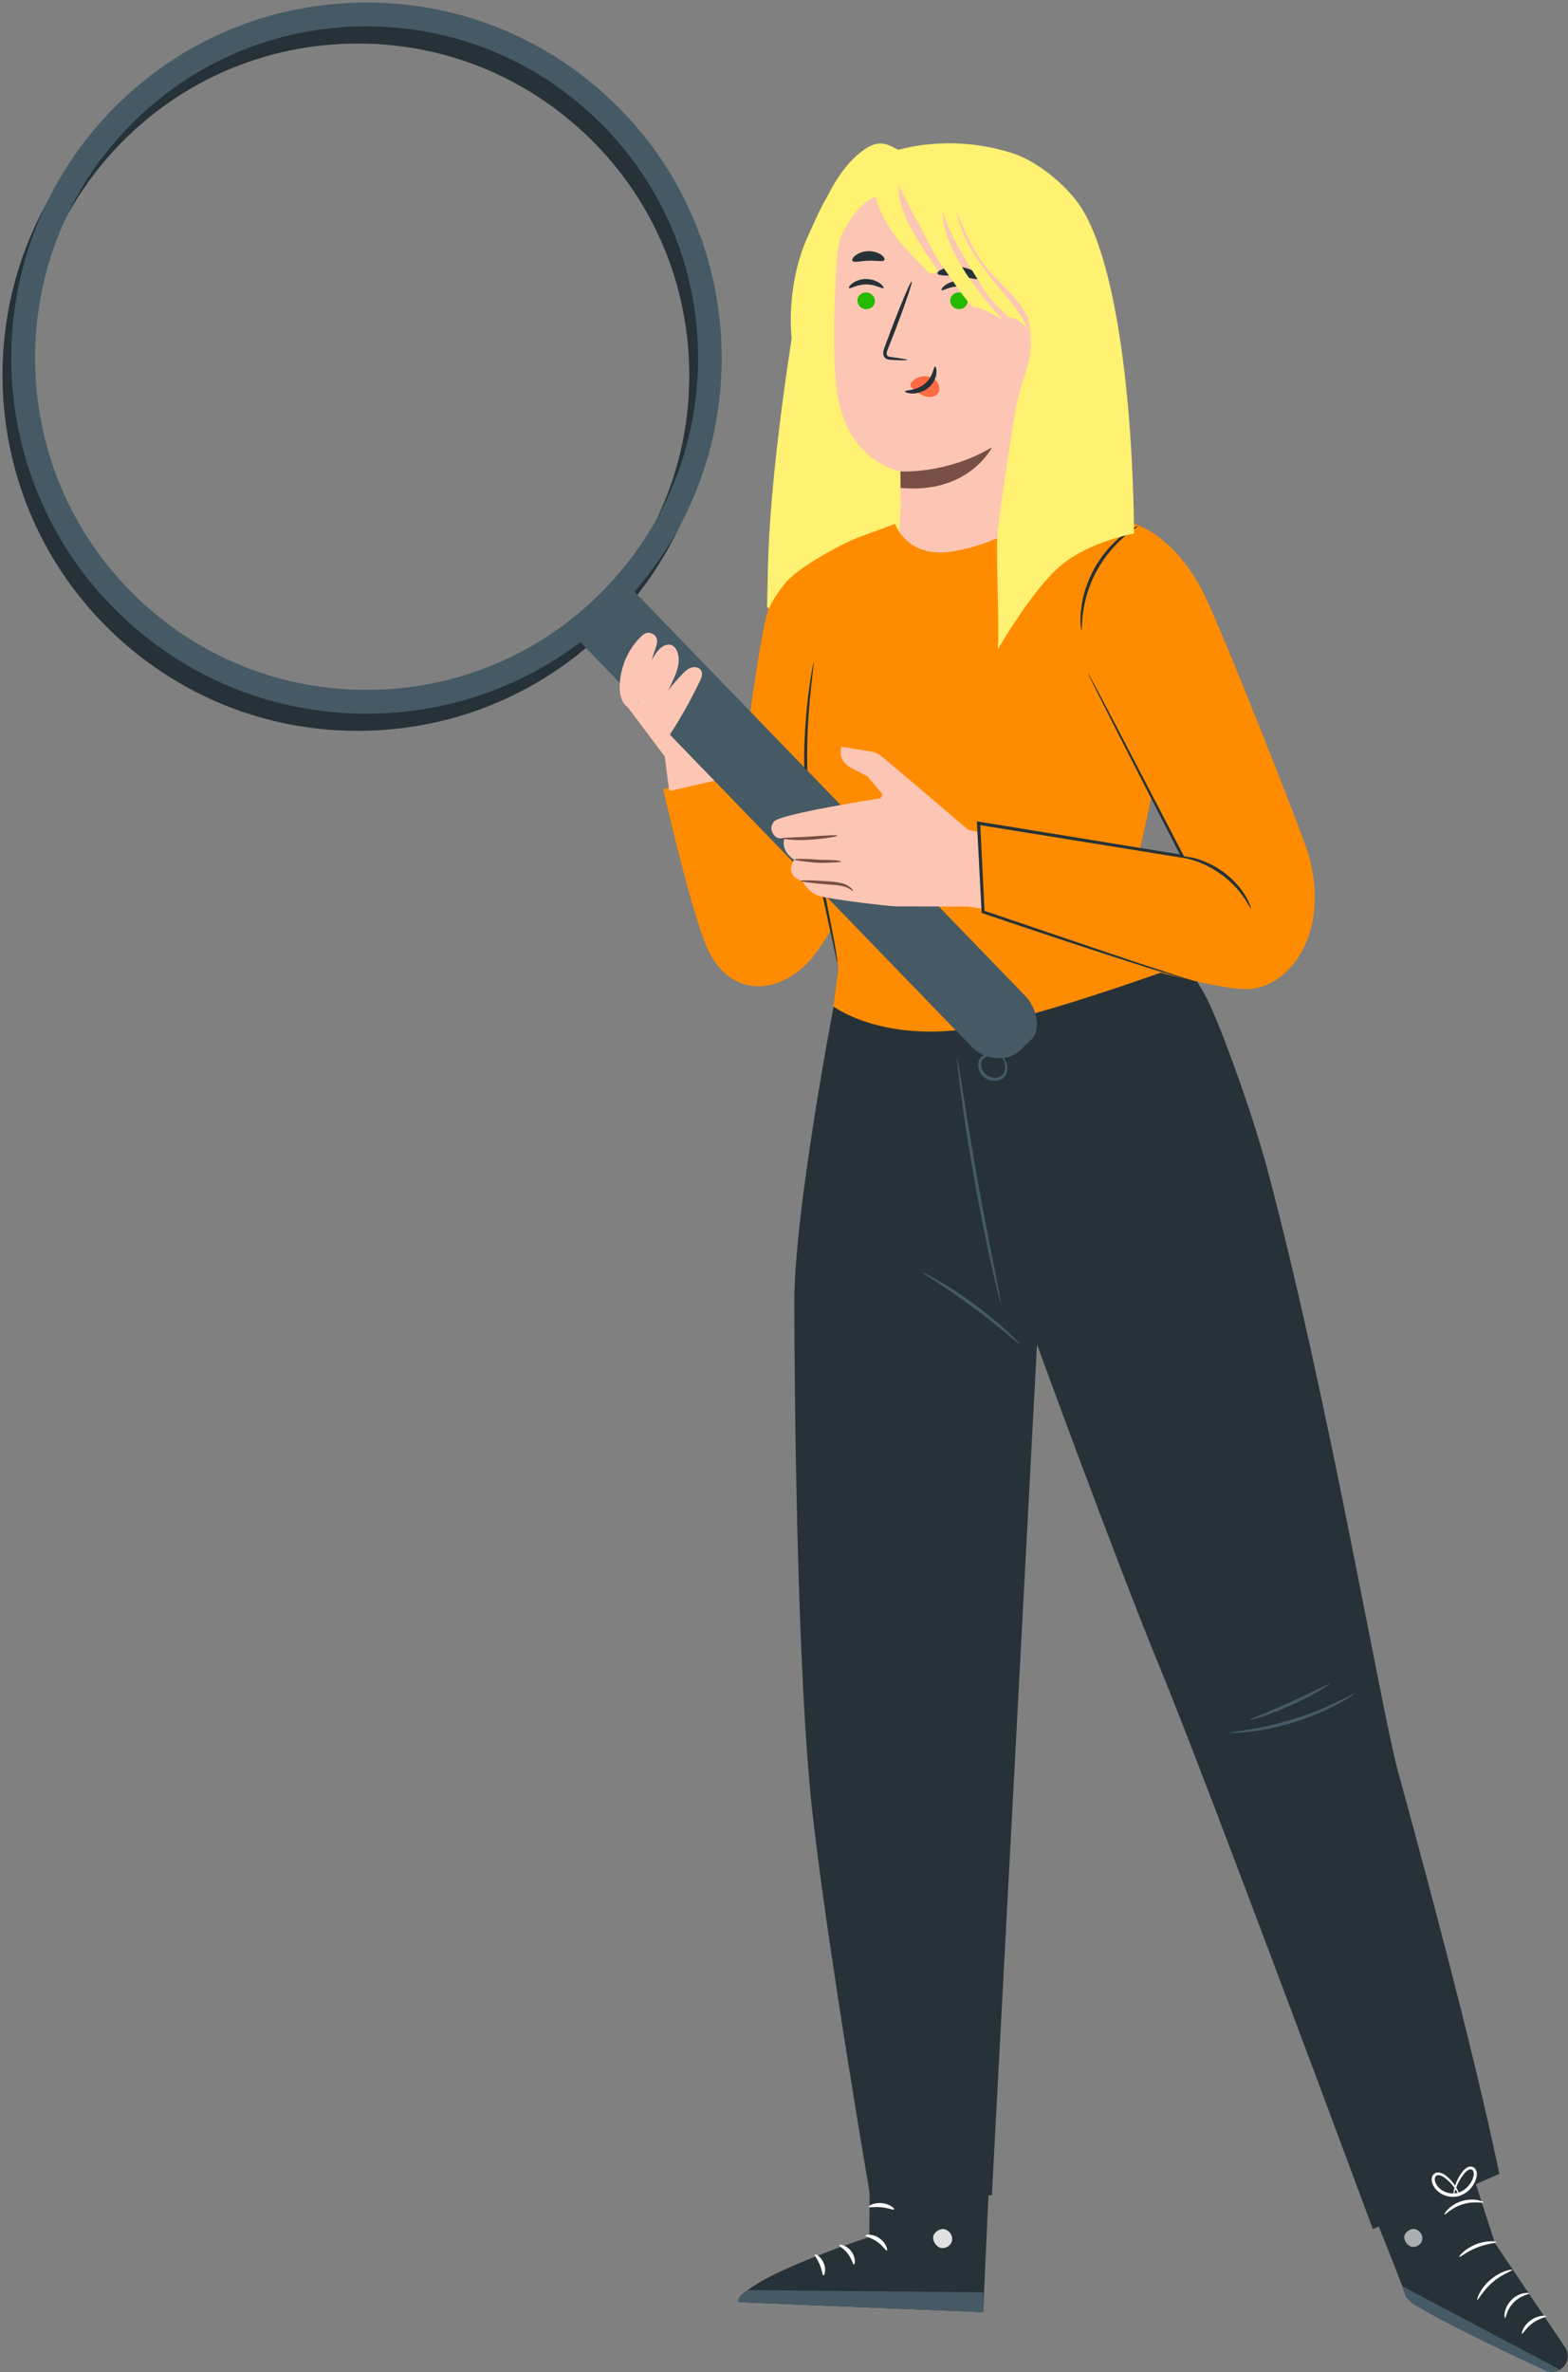 <svg width="574" height="868" viewBox="0 0 574 868" fill="none" xmlns="http://www.w3.org/2000/svg">
<rect x="0" y="0" width="574" height="868" fill="#808080" stroke="none"/>
<g clip-path="url(#clip0_59_4077)">
<path d="M399.589 120.552C395.046 100.917 393.303 78.06 377.01 65.272C364.908 55.773 351.13 53.122 335.759 53.76C328.199 54.078 319.65 57.569 313.063 61.312C304.028 66.43 300.19 76.818 295.831 86.25C287.098 105.146 288.205 130.739 294.122 137.855L373.004 179.558C388.76 171.352 398.617 168.079 401.148 147.068C402.204 138.224 401.6 129.246 399.589 120.552Z" fill="#FFF171"/>
<path d="M292.792 105.709C292.792 105.709 282.03 165.571 281.108 207.916L280.807 222.015C280.807 222.015 304.542 251.334 324.438 253.156L341.117 192.096L292.792 105.709Z" fill="#FFF171"/>
<path d="M306.362 94.824C307.34 79.843 317.324 61.475 332.282 63.09L378.955 74.974C383.495 75.468 386.911 79.337 386.815 83.905L381.563 196.331C381.672 196.355 381.78 196.379 381.889 196.403C381.889 196.403 371.253 228.114 340.383 218.424C334.262 216.507 331.473 209.818 330.254 202.948L329.94 202.984C329.928 202.165 329.916 201.405 329.904 200.634C328.89 192.703 329.723 185.195 329.723 185.195C329.638 176.119 329.65 172.395 329.638 172.479C329.638 172.479 310.467 169.261 306.555 144.264C304.611 131.838 305.275 111.469 306.362 94.824Z" fill="#FDC6B4"/>
<path d="M313.874 109.881C313.814 111.568 315.19 113.026 316.965 113.123C318.727 113.219 320.212 111.93 320.285 110.242C320.345 108.555 318.969 107.097 317.206 107C315.419 106.904 313.934 108.193 313.874 109.881Z" fill="#25BA00"/>
<path d="M310.781 105.43C311.179 105.852 313.618 104.056 317.071 104.08C320.524 104.044 323.047 105.827 323.421 105.406C323.602 105.225 323.204 104.466 322.105 103.658C321.019 102.863 319.172 102.079 317.023 102.079C314.874 102.091 313.063 102.875 312.025 103.682C310.95 104.49 310.588 105.249 310.781 105.43Z" fill="#263238"/>
<path d="M347.84 109.877C347.779 111.565 349.156 113.023 350.93 113.119C352.693 113.216 354.178 111.926 354.238 110.239C354.299 108.552 352.922 107.093 351.16 106.997C349.397 106.9 347.912 108.19 347.84 109.877Z" fill="#25BA00"/>
<path d="M344.7 106.15C345.098 106.572 347.537 104.776 350.99 104.8C354.443 104.764 356.966 106.548 357.34 106.126C357.521 105.945 357.123 105.186 356.024 104.378C354.938 103.571 353.091 102.799 350.942 102.799C348.793 102.811 346.982 103.595 345.931 104.402C344.869 105.21 344.507 105.957 344.7 106.15Z" fill="#263238"/>
<path d="M332.108 131.697C332.12 131.504 329.983 131.131 326.506 130.673C325.625 130.576 324.792 130.407 324.647 129.805C324.442 129.166 324.816 128.226 325.239 127.201C326.072 125.068 326.941 122.838 327.858 120.5C331.504 110.967 334.136 103.12 333.75 102.976C333.364 102.831 330.092 110.448 326.458 119.982C325.577 122.332 324.744 124.574 323.947 126.719C323.609 127.72 323.029 128.853 323.476 130.178C323.718 130.841 324.357 131.311 324.925 131.468C325.492 131.637 325.987 131.649 326.422 131.673C329.923 131.866 332.084 131.89 332.108 131.697Z" fill="#263238"/>
<path d="M329.642 172.476C329.642 172.476 346.471 173.597 363.168 163.629C363.168 163.629 354.705 180.901 329.666 178.514L329.642 172.476Z" fill="#774F44"/>
<path d="M333.574 139.993C334.817 138.354 337.003 137.462 339.152 137.703C340.649 137.872 342.158 138.595 343.075 139.812C343.981 141.03 344.174 142.765 343.341 143.922C342.411 145.224 340.455 145.525 338.814 145.055C337.172 144.585 335.747 143.5 334.407 142.416C334.033 142.114 333.658 141.801 333.429 141.391C333.2 140.981 333.151 140.451 333.441 140.114" fill="#FF6B42"/>
<path d="M342.283 134.089C341.728 134.052 341.703 137.801 338.492 140.44C335.281 143.104 331.285 142.67 331.261 143.188C331.212 143.417 332.154 143.912 333.832 143.972C335.486 144.032 337.901 143.502 339.868 141.887C341.824 140.26 342.681 138.09 342.802 136.559C342.959 135.005 342.537 134.077 342.283 134.089Z" fill="#263238"/>
<path d="M343.178 100.114C343.516 101.054 346.969 100.62 351.013 101.114C355.07 101.524 358.341 102.717 358.872 101.886C359.114 101.488 358.546 100.596 357.231 99.692C355.927 98.788 353.838 97.921 351.399 97.643C348.973 97.378 346.739 97.752 345.266 98.354C343.781 98.933 343.033 99.668 343.178 100.114Z" fill="#263238"/>
<path d="M312.061 95.461C312.665 96.244 315.043 95.437 317.904 95.401C320.765 95.268 323.18 95.943 323.747 95.124C323.989 94.726 323.615 93.942 322.552 93.195C321.514 92.46 319.763 91.845 317.808 91.906C315.84 91.966 314.138 92.665 313.136 93.472C312.121 94.268 311.795 95.075 312.061 95.461Z" fill="#263238"/>
<path d="M283.268 279.092L312.69 251.529L332.617 283.19C332.214 286.033 306.823 340.779 295.807 352.131C283.246 365.072 266.14 364.065 258.594 346.197C252.638 332.113 242.764 288.72 242.764 288.72L283.268 279.092Z" fill="#FF8C00"/>
<path d="M315.354 196.202C308.324 198.732 292.158 207.576 287.456 213.375C285.172 216.174 282.955 219.376 281.522 222.556C277.85 230.661 270.842 290.69 270.842 290.69L302.166 313.372L329.438 208.36L327.692 191.701L315.354 196.202Z" fill="#FF8C00"/>
<path d="M304.967 369.55L306.937 354.033C306.937 354.033 300.892 326.358 298.675 302.333C295.137 264.135 305.101 240.401 306.467 236.37C307.228 234.086 327.693 191.701 327.693 191.701C327.693 191.701 331.993 204.755 349.256 201.665C373.326 197.366 382.103 184.312 382.103 184.312L413.203 191.029C413.203 191.029 425.317 239.707 427.108 255.85C428.071 264.493 416.674 313.372 416.674 313.372L435.012 340.823C435.572 342.166 427.041 379.693 425.384 381.238C423.727 382.783 393.88 389.724 393.5 391C393.119 392.277 336.605 415.944 336.627 414.981C336.672 414.018 309.423 381.663 309.423 381.663L304.967 369.55Z" fill="#FF8C00"/>
<path d="M297.913 242.214C297.958 242.214 297.913 242.617 297.846 243.356C297.734 244.229 297.622 245.282 297.466 246.58C297.13 249.379 296.66 253.432 296.256 258.425C295.473 268.434 294.689 282.383 296.995 297.586C299.011 312.812 301.944 326.426 303.847 336.322C304.81 341.271 305.549 345.279 306.019 348.055C306.22 349.331 306.377 350.406 306.511 351.257C306.601 351.996 306.646 352.376 306.601 352.399C306.556 352.399 306.444 352.041 306.265 351.302C306.064 350.451 305.84 349.398 305.549 348.145C304.922 345.211 304.071 341.271 303.018 336.479C300.914 326.627 297.846 313.014 295.831 297.743C293.502 282.45 294.443 268.367 295.428 258.358C295.943 253.342 296.548 249.29 297.018 246.513C297.264 245.125 297.466 244.05 297.622 243.311C297.779 242.573 297.891 242.192 297.913 242.214Z" fill="#263238"/>
<path d="M440.497 362.945C446.073 372.416 458.813 408.644 463.761 427.161C486.353 511.596 505.475 625.162 511.812 648.314C520.275 679.146 539.218 748.915 548.868 795.398L502.564 815.595C502.564 815.595 441.908 652.165 425.361 612.019C408.21 570.417 379.617 491.915 379.617 491.915L363.093 803.213L318.737 804.578C318.737 804.578 303.556 716.852 297.533 664.435C291.51 611.996 290.838 504.073 290.771 476.689C290.704 443.327 305.168 368.296 305.168 368.296C305.168 368.296 322.476 381.283 354.92 376.312C380.759 372.349 434.317 352.488 434.317 352.488L440.497 362.945Z" fill="#263238"/>
<path d="M350.333 387.104C350.244 387.104 350.356 388.38 350.602 390.687C350.848 392.97 351.251 396.284 351.789 400.382C352.864 408.554 354.565 419.817 356.782 432.199C358.999 444.581 361.305 455.731 363.118 463.77C364.014 467.8 364.798 471.024 365.357 473.263C365.917 475.502 366.276 476.734 366.365 476.712C366.432 476.689 366.231 475.435 365.805 473.174C365.313 470.711 364.686 467.487 363.924 463.613C362.312 455.53 360.14 444.379 357.924 431.997C355.707 419.638 353.893 408.398 352.595 400.27C351.968 396.351 351.453 393.105 351.05 390.642C350.647 388.358 350.401 387.104 350.333 387.104Z" fill="#455A64"/>
<path d="M366.135 386.456C366.202 386.456 366.068 385.897 365.262 385.561C364.5 385.225 363.291 385.135 361.881 385.449C361.187 385.605 360.425 385.852 359.664 386.344C358.88 386.859 358.321 387.8 358.141 388.807C357.783 390.8 358.701 393.173 360.672 394.45C362.597 395.704 365.105 395.838 366.851 394.718C367.725 394.181 368.329 393.263 368.553 392.412C368.799 391.561 368.822 390.733 368.71 390.016C368.508 388.561 367.859 387.486 367.21 386.971C366.628 386.434 366.157 386.411 366.135 386.456C366.09 386.546 366.493 386.725 366.941 387.285C367.389 387.822 367.859 388.807 367.949 390.084C368.038 391.315 367.702 393.017 366.336 393.8C364.971 394.606 362.911 394.495 361.343 393.465C359.754 392.457 358.992 390.531 359.216 388.964C359.328 388.18 359.686 387.509 360.246 387.106C360.828 386.68 361.5 386.412 362.105 386.21C363.359 385.829 364.433 385.785 365.127 385.964C365.822 386.143 366.045 386.523 366.135 386.456Z" fill="#455A64"/>
<path d="M337.769 465.606C337.68 465.763 339.784 467.084 343.143 469.278C346.502 471.473 351.092 474.563 356.018 478.19C360.944 481.817 365.243 485.288 368.333 487.863C371.423 490.415 373.326 492.027 373.438 491.893C373.55 491.781 371.848 489.967 368.87 487.236C365.914 484.504 361.66 480.921 356.712 477.249C351.764 473.6 347.061 470.599 343.591 468.584C340.098 466.569 337.859 465.472 337.769 465.606Z" fill="#455A64"/>
<path d="M450.081 634.006C450.081 634.096 450.775 634.096 452.007 634.073C453.238 634.051 455.007 633.916 457.201 633.67C461.567 633.178 467.591 632.08 474.017 630.065C480.443 628.05 486.018 625.52 489.892 623.415C491.84 622.363 493.362 621.467 494.392 620.773C495.422 620.101 495.982 619.698 495.937 619.631C495.848 619.475 493.474 620.796 489.533 622.676C485.593 624.58 480.04 626.953 473.681 628.946C467.322 630.939 461.411 632.148 457.089 632.842C452.768 633.558 450.081 633.827 450.081 634.006Z" fill="#455A64"/>
<path d="M457.604 629.282C457.649 629.417 459.395 628.991 462.149 628.073C464.903 627.155 468.643 625.722 472.673 623.908C476.703 622.095 480.263 620.236 482.771 618.781C485.279 617.326 486.757 616.318 486.689 616.184C486.533 615.893 480.218 619.251 472.203 622.856C464.187 626.461 457.492 628.946 457.604 629.282Z" fill="#455A64"/>
<path d="M318.466 772.292L318.242 818.506C318.242 818.506 271.177 833.799 270.304 842.33L359.889 846.002L363.203 774.016L318.466 772.292Z" fill="#263238"/>
<path d="M346.101 815.776C347.825 816.313 348.944 818.328 348.452 820.052C347.981 821.799 345.944 822.941 344.22 822.426C342.496 821.911 341.085 819.559 341.757 817.88C342.428 816.201 344.869 814.992 346.414 815.887" fill="#E0E0E0"/>
<path d="M359.889 846.002L359.934 838.725L274.021 837.919C274.021 837.919 269.968 839.486 270.304 842.33L359.889 846.002Z" fill="#455A64"/>
<path d="M316.787 817.991C316.787 818.439 318.959 818.708 321.064 820.208C323.191 821.641 324.221 823.589 324.646 823.432C325.05 823.365 324.512 820.723 321.937 818.954C319.385 817.185 316.72 817.588 316.787 817.991Z" fill="white"/>
<path d="M307.249 821.506C307.137 821.932 308.995 822.738 310.406 824.663C311.861 826.522 312.175 828.559 312.6 828.537C313.003 828.626 313.406 826.074 311.615 823.723C309.824 821.372 307.271 821.081 307.249 821.506Z" fill="white"/>
<path d="M301.448 832.523C301.852 832.635 302.546 830.463 301.516 828.022C300.508 825.582 298.493 824.552 298.291 824.91C298.023 825.268 299.299 826.589 300.105 828.627C300.956 830.62 301.001 832.456 301.448 832.523Z" fill="white"/>
<path d="M318.024 807.464C318.181 807.867 320.218 807.352 322.681 807.62C325.144 807.844 327.048 808.74 327.294 808.382C327.563 808.068 325.749 806.389 322.838 806.098C319.927 805.807 317.823 807.105 318.024 807.464Z" fill="white"/>
<path d="M530.056 767.456L547.229 820.678L572.934 858.854C574.792 861.608 573.919 865.348 571.053 867.005C569.441 867.945 567.493 868.035 565.814 867.273C555.066 862.347 515.614 844.032 514.584 840.069C513.375 835.478 492.753 785.144 492.753 785.144L530.056 767.456Z" fill="#263238"/>
<path d="M571.033 867.004L513.31 836.486L514.093 838.725C514.765 840.651 516.086 842.307 517.855 843.337C522.579 846.114 535.79 853.48 565.614 867.318C567.383 868.124 569.421 867.989 571.033 867.004Z" fill="#455A64"/>
<g opacity="0.6">
<path d="M518.237 815.685C519.872 816.133 521.013 817.991 520.61 819.648C520.23 821.305 518.349 822.469 516.692 822.044C515.035 821.618 513.625 819.446 514.184 817.834C514.744 816.222 517.028 814.991 518.528 815.797" fill="white"/>
</g>
<path d="M550.948 848.128C551.307 848.173 551.531 844.994 554.15 842.419C556.703 839.754 559.882 839.486 559.815 839.15C559.815 839.015 559.009 838.836 557.71 839.082C556.434 839.329 554.688 840.113 553.277 841.568C551.844 843.023 551.083 844.747 550.859 846.046C550.613 847.322 550.792 848.128 550.948 848.128Z" fill="white"/>
<path d="M557.176 853.881C557.512 854.015 558.609 851.709 561.072 849.985C563.49 848.194 566.021 847.88 565.998 847.522C566.065 847.208 563.132 846.962 560.356 848.977C557.557 850.97 556.84 853.836 557.176 853.881Z" fill="white"/>
<path d="M540.786 841.501C541.122 841.657 542.802 838.097 546.384 835.075C549.922 831.985 553.683 830.887 553.571 830.529C553.549 830.216 549.384 830.843 545.578 834.157C541.749 837.403 540.495 841.433 540.786 841.501Z" fill="white"/>
<path d="M534.228 825.76C534.474 826.029 536.982 823.79 540.722 822.335C544.461 820.834 547.797 820.745 547.797 820.364C547.842 820.051 544.282 819.58 540.274 821.193C536.243 822.76 533.982 825.559 534.228 825.76Z" fill="white"/>
<path d="M528.779 810.268C529.048 810.515 531.376 807.738 535.451 806.529C539.504 805.23 542.975 806.216 543.064 805.857C543.109 805.723 542.303 805.253 540.847 804.984C539.392 804.693 537.287 804.693 535.093 805.365C532.899 806.036 531.152 807.245 530.122 808.298C529.07 809.328 528.667 810.179 528.779 810.268Z" fill="white"/>
<path d="M534.334 803.594C534.401 803.572 534.267 802.811 533.707 801.579C533.147 800.348 532.117 798.579 530.304 796.9C529.386 796.116 528.356 795.064 526.632 794.884C525.781 794.795 524.728 795.31 524.348 796.228C523.967 797.123 524.079 798.064 524.348 798.892C525.579 802.229 529.565 804.468 533.506 803.639C537.446 802.744 540.111 799.385 540.603 795.959C540.671 795.086 540.581 794.101 539.865 793.339C539.148 792.578 537.961 792.601 537.245 792.981C535.767 793.765 535.073 795.019 534.401 796.004C533.08 798.109 532.498 800.034 532.229 801.355C531.961 802.699 531.983 803.46 532.05 803.46C532.274 803.527 532.476 800.392 535.118 796.474C535.812 795.534 536.573 794.392 537.67 793.899C538.208 793.653 538.745 793.698 539.103 794.078C539.462 794.437 539.573 795.131 539.484 795.825C539.036 798.624 536.596 801.691 533.259 802.408C529.945 803.147 526.43 801.176 525.423 798.489C525.199 797.84 525.131 797.123 525.355 796.631C525.557 796.138 526.05 795.847 526.609 795.87C527.774 795.937 528.848 796.788 529.744 797.526C533.304 800.661 534.11 803.729 534.334 803.594Z" fill="white"/>
<path d="M248.789 242.215L270.149 264.27L271.023 283.504L246.214 289.191H244.96L243.348 276.787L229.062 257.799L248.789 242.215Z" fill="#FDC6B4"/>
<path d="M225.924 226.229C202.167 251.598 169.947 266.196 135.219 267.316C100.491 268.458 67.398 255.986 42.029 232.23C-10.32 183.194 -13.03 100.684 36.006 48.335C59.763 22.966 91.983 8.368 126.711 7.248C161.439 6.128 194.532 18.6 219.901 42.334C240.5 61.613 253.397 86.086 258.502 111.857C266.384 151.601 255.659 194.479 225.924 226.229ZM47.985 225.893C71.652 248.06 102.529 259.681 134.928 258.628C167.327 257.576 197.398 243.962 219.542 220.295C241.709 196.628 253.33 165.752 252.278 133.352C251.225 100.953 237.612 70.882 213.945 48.716C190.278 26.549 159.401 14.906 127.002 15.98C94.603 17.033 64.532 30.646 42.365 54.313C14.601 83.959 4.614 123.948 11.959 161.027C16.728 185.075 28.774 207.913 47.985 225.893Z" fill="#455A64"/>
<path d="M225.924 226.229C202.167 251.598 169.947 266.196 135.219 267.316C100.491 268.458 67.398 255.986 42.029 232.23C-10.32 183.194 -13.03 100.684 36.006 48.335C59.763 22.966 91.983 8.368 126.711 7.248C161.439 6.128 194.532 18.6 219.901 42.334C240.5 61.613 253.397 86.086 258.502 111.857C266.384 151.601 255.659 194.479 225.924 226.229ZM47.985 225.893C71.652 248.06 102.529 259.681 134.928 258.628C167.327 257.576 197.398 243.962 219.542 220.295C241.709 196.628 253.33 165.752 252.278 133.352C251.225 100.953 237.612 70.882 213.945 48.716C190.278 26.549 159.401 14.906 127.002 15.98C94.603 17.033 64.532 30.646 42.365 54.313C14.601 83.959 4.614 123.948 11.959 161.027C16.728 185.075 28.774 207.913 47.985 225.893Z" fill="#263238"/>
<path d="M229.104 219.98C205.348 245.349 173.128 259.947 138.4 261.067C103.672 262.209 70.578 249.737 45.21 225.981C-7.14 176.945 -9.827 94.458 39.209 42.086C62.965 16.718 95.186 2.119 129.914 0.999C164.641 -0.143 197.735 12.329 223.104 36.085C243.703 55.364 256.6 79.837 261.705 105.609C269.564 145.352 258.861 188.208 229.104 219.98ZM51.188 219.622C74.855 241.789 105.732 253.409 138.131 252.357C170.53 251.305 200.601 237.691 222.745 214.024C244.912 190.357 256.533 159.48 255.48 127.081C254.428 94.682 240.815 64.611 217.148 42.444C193.481 20.278 162.604 8.657 130.182 9.709C97.783 10.762 67.712 24.375 45.545 48.042C17.803 77.687 7.817 117.677 15.161 154.778C19.93 178.804 31.977 201.642 51.188 219.622Z" fill="#455A64"/>
<path d="M373.544 384.217L377.686 380.209C381.38 376.626 379.298 368.476 375.424 364.513L230.086 214.271L210.651 233.08L355.788 383.097C360.691 387.889 368.797 388.807 373.544 384.217Z" fill="#455A64"/>
<path d="M239.585 232.385C238.891 231.736 237.548 231.333 236.652 231.601C235.756 231.87 235.017 232.542 234.346 233.214C229.621 238.005 226.867 244.7 226.867 251.44C226.867 254.328 227.628 257.642 230.203 258.963L233.114 257.284C234.01 256.119 236.719 254.171 237.077 252.738C238.578 246.693 236.428 246.961 240.212 236.483C240.57 235.408 240.996 233.706 239.585 232.385Z" fill="#FDC6B4"/>
<path d="M238.915 240.939C239.743 239.506 240.661 238.118 241.803 237.133C242.968 236.148 244.401 235.588 245.655 235.991C247.67 236.618 248.655 239.529 248.431 242.215C248.207 244.902 247.043 247.455 245.923 249.895C243.527 255.09 241.132 260.262 238.736 265.457L237.348 264.427C236.362 265.39 234.907 264.897 234.235 263.733C233.564 262.569 233.496 261.001 233.541 259.501C233.743 253.03 235.735 246.47 238.915 240.939Z" fill="#FDC6B4"/>
<path d="M242.428 256.455C244.085 252.805 246.839 249.76 249.616 246.827C250.578 245.797 251.608 244.767 252.952 244.297C254.295 243.827 256.042 244.162 256.713 245.394C257.34 246.581 256.781 248.014 256.198 249.223C252.594 256.724 248.474 263.978 243.839 270.919L239.54 266.598C237.592 263.083 240.771 260.105 242.428 256.455Z" fill="#FDC6B4"/>
<path d="M358.369 304.461L354.428 303.633L333.806 286.056L322.521 276.585C321.581 275.801 320.439 275.264 319.208 275.062L308.035 273.204C308.035 273.204 306.288 278.062 311.371 280.861L317.484 284.018L323.081 290.646L322.365 292.079C322.365 292.079 285.644 297.766 283.36 300.565C281.076 303.364 283.36 305.916 284.368 306.431C285.375 306.946 287.167 306.678 287.167 306.678C287.167 306.678 285.375 310.999 290.727 314.582C290.727 314.582 286.652 319.933 293.772 322.463C293.772 322.463 295.809 326.538 299.884 327.814C303.96 329.091 325.858 331.643 328.142 331.643C330.425 331.643 354.451 331.688 354.451 331.688L359.735 332.561L358.369 304.461Z" fill="#FDC6B4"/>
<path d="M286.382 306.722C286.36 307.013 290.905 307.64 296.525 307.26C302.145 306.857 306.601 306.051 306.578 305.76C306.556 305.424 302.011 305.692 296.458 306.095C290.927 306.498 286.404 306.387 286.382 306.722Z" fill="#774F44"/>
<path d="M290.792 314.559C290.792 314.715 291.755 314.85 293.277 315.051C294.8 315.253 296.927 315.544 299.323 315.678C301.741 315.835 303.891 315.611 305.413 315.544C306.958 315.432 307.876 315.454 307.921 315.32C307.966 315.163 306.98 314.827 305.435 314.738C303.868 314.581 301.719 314.693 299.412 314.536C297.084 314.402 294.934 314.223 293.367 314.245C291.755 314.245 290.792 314.402 290.792 314.559Z" fill="#774F44"/>
<path d="M293.101 322.283C293.078 322.597 297.512 323.201 302.997 323.604C305.751 323.783 308.17 323.985 309.782 324.657C311.394 325.261 312.133 326.134 312.289 326C312.401 325.955 311.842 324.791 310.118 323.918C308.438 322.977 305.819 322.619 303.087 322.462C297.601 322.059 293.145 321.97 293.101 322.283Z" fill="#774F44"/>
<path d="M413.226 191.052C413.226 191.052 428.743 193.739 440.498 216.846C446.991 229.631 477.397 306.476 479.189 313.215C486.891 342.055 471.979 360.639 457.604 361.893C441.796 363.281 360.003 336.905 360.003 336.905L358.189 301.975L432.795 313.305L396.948 243.737C396.992 243.715 395.627 197.388 413.226 191.052Z" fill="#FF8C00"/>
<path d="M457.918 332.381C458.03 332.337 457.537 330.433 455.902 327.724C454.313 325.015 451.424 321.612 447.506 318.813C443.565 316.014 439.423 314.402 436.333 313.775C433.243 313.126 431.273 313.282 431.273 313.394C431.25 313.596 433.176 313.73 436.131 314.559C439.087 315.365 443.005 317.044 446.812 319.753C450.596 322.485 453.462 325.642 455.186 328.172C456.977 330.68 457.738 332.471 457.918 332.381Z" fill="#263238"/>
<path d="M437.137 358.915C437.137 358.937 437.003 358.915 436.756 358.87C436.443 358.803 436.085 358.735 435.637 358.623C434.652 358.422 433.219 357.997 431.338 357.482C427.599 356.407 422.18 354.75 415.351 352.556C401.693 348.189 382.392 341.83 359.688 334.15L359.352 334.038L359.33 333.68C358.792 323.627 358.232 312.655 357.628 301.236L357.583 300.52L358.3 300.632C364.188 301.594 370.368 302.58 376.66 303.61C396.901 306.901 416.045 310.036 432.928 312.79L432.368 313.551C422.225 293.69 413.672 276.92 407.581 265.053C404.626 259.186 402.275 254.529 400.64 251.26C399.879 249.715 399.274 248.484 398.849 247.588C398.446 246.76 398.244 246.312 398.289 246.289C398.312 246.267 398.558 246.692 399.006 247.499C399.476 248.372 400.125 249.581 400.954 251.103C402.655 254.35 405.096 258.94 408.164 264.762C414.321 276.584 423.009 293.287 433.308 313.081L433.801 313.999L432.771 313.842C415.888 311.133 396.744 308.043 376.503 304.774C370.211 303.744 364.032 302.759 358.143 301.796L358.815 301.191C359.397 312.633 359.934 323.582 360.427 333.635L360.068 333.165C382.705 340.845 401.939 347.339 415.575 351.973C422.337 354.19 427.688 355.937 431.45 357.168C433.308 357.728 434.719 358.22 435.682 358.467C436.13 358.601 436.488 358.713 436.779 358.78C437.025 358.847 437.137 358.892 437.137 358.915Z" fill="#263238"/>
<path d="M416.563 192.462C416.675 192.641 414.458 193.918 411.368 196.582C408.278 199.224 404.45 203.456 401.449 208.897C398.494 214.36 397.038 219.891 396.501 223.921C395.941 227.974 396.076 230.526 395.874 230.526C395.784 230.526 395.695 229.9 395.605 228.735C395.493 227.571 395.493 225.892 395.673 223.809C395.829 221.727 396.277 219.286 397.016 216.622C397.8 213.98 398.897 211.136 400.419 208.315C401.964 205.516 403.733 203.053 405.524 200.948C407.36 198.888 409.174 197.164 410.831 195.91C412.466 194.634 413.876 193.716 414.906 193.179C415.936 192.664 416.518 192.395 416.563 192.462Z" fill="#263238"/>
<path d="M365.233 237.669C365.987 230.62 364.412 201.355 365.233 194.306C366.105 186.838 370.932 151.929 372.927 144.679C376.095 133.066 378.425 130.736 376.832 118.721C375.897 111.665 366.319 104.1 361.844 98.864C356.463 92.571 353.195 84.784 350.026 77.131C353.91 97.037 372.496 109.428 376.213 120.579C373.735 117.481 371.876 116.242 369.398 116.242C367.152 114.178 360.881 107.894 359.674 105.091C355.808 98.687 345.488 83.358 345.237 75.974C344.248 86.546 352.671 101.374 366.92 116.862C364.442 115.623 358.969 112.24 357.007 112.525C355.063 112.811 346.008 98.447 344.617 97.037C343.695 96.097 339.749 88.541 339.041 87.125C334.705 78.452 333.466 77.213 329.129 67.92C328.509 73.495 331.607 80.31 334.085 84.647C336.563 88.983 339.88 94.255 343.378 98.896C342.607 99.886 340.802 100.63 339.88 99.791C338.958 98.935 331.054 90.375 330.368 89.603C325.412 84.027 322.314 78.174 320.456 71.979C311.163 75.974 306.046 90.054 304.554 95.323C303.062 100.593 300.699 105.997 296.123 109.001C295.335 101.113 295.603 95.743 296.793 88.359C297.698 82.72 300.364 77.131 302.844 71.979C305.61 66.206 309.449 60.568 313.74 56.791C321.651 49.844 324.97 52.831 330.016 55.483L330.619 55.734C330.636 55.617 330.636 55.483 330.653 55.365L330.887 54.291C344.062 51.287 358.008 51.941 370.831 56.12C380.369 59.225 392.086 69.043 396.93 77.82C397.014 77.987 397.114 78.155 397.215 78.323C408.446 98.612 414.614 144.341 415.15 195.225C415.15 195.225 399.135 198.019 388.603 206.693C378.071 215.366 365.233 237.669 365.233 237.669Z" fill="#FFF171"/>
</g>
<defs>
<clipPath id="clip0_59_4077">
<rect width="572.977" height="866.9" fill="white" transform="translate(0.923 0.933)"/>
</clipPath>
</defs>
</svg>
